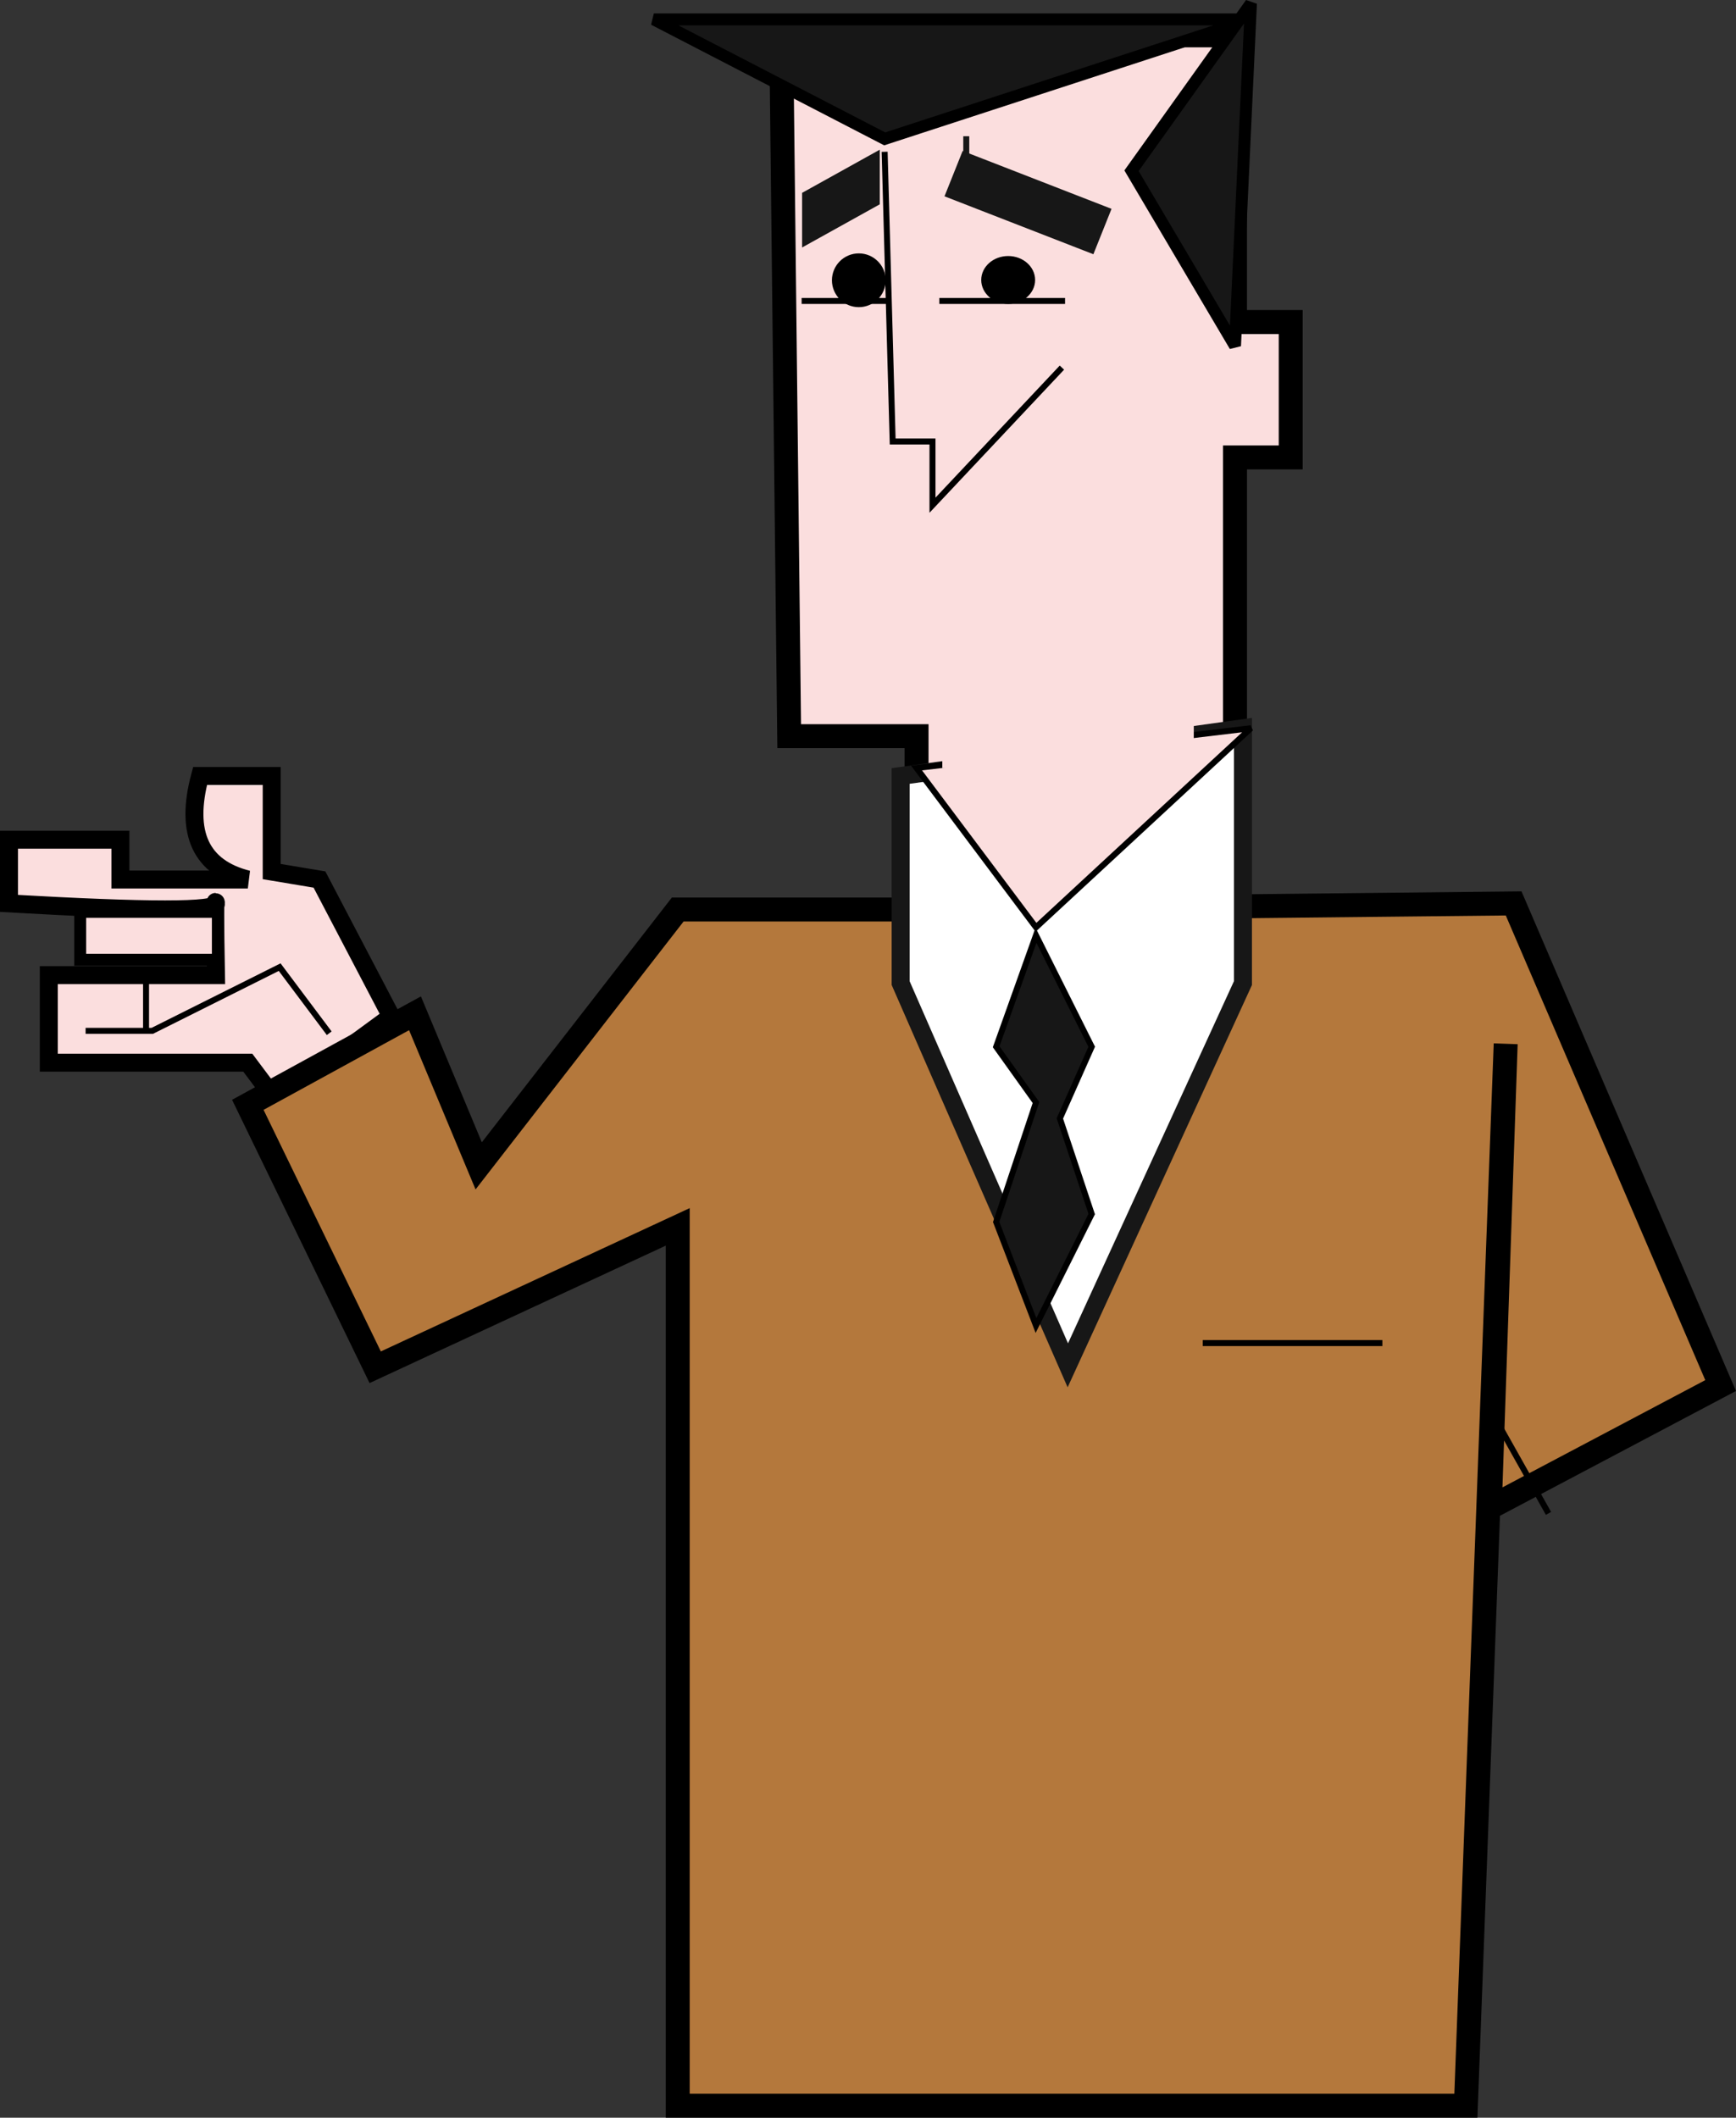 <svg xmlns="http://www.w3.org/2000/svg" width="289.958" height="353.583" viewBox="0 0 289.958 353.583"><rect x="0" y="0" width="289.958" height="353.583" fill="#333333" stroke="none"/><g id="Toon_driekwart-1" transform="translate(-398.5 -141.419)"><path id="Path_90" data-name="Path 90" d="M497,146l1.33,117.016h21.276v9.308h53.189V216.476H582.1V193.87h-9.308V146Z" transform="translate(31.984 1.319)" fill="#fbdede" stroke="#000" stroke-linecap="square" stroke-miterlimit="3" stroke-width="4"></path><g id="Group_28" data-name="Group 28" transform="translate(400 144.659)"><path id="Path_91" data-name="Path 91" d="M447.87,297.508l18.616-13.3L451.86,256.286l-7.978-1.33V239H431.914q-3.828,14.3,7.978,17.286H418.616v-6.649H400v10.638q34.824,1.992,34.573,0t0,11.968H406.649V286.87h33.243Z" transform="translate(-400 -112.676)" fill="#fbdede" stroke="#000" stroke-linecap="square" stroke-miterlimit="3" stroke-width="3"></path><path id="Path_92" data-name="Path 92" d="M454.605,272.989,451.946,269,432,283.627l3.989,5.319Z" transform="translate(-389.449 -102.784)" fill="#fff" stroke="#000" stroke-linecap="square" stroke-miterlimit="3" stroke-width="1"></path><path id="Path_94" data-name="Path 94" d="M544.357,256.019H501.805l-33.243,42.8-10.638-25.475L430,288.627l21.276,43.817,50.53-23.437V455.742H633.449l5.008-133.563,1.641-43.742-2.659,77.444L676,335.5,641.427,255Z" transform="translate(-390.108 -107.4)" fill="#b4783c" stroke="#000" stroke-linecap="square" stroke-miterlimit="3" stroke-width="4"></path><line id="Line_1" data-name="Line 1" x2="29" transform="translate(199.892 221.008)" stroke="#000" stroke-linecap="square" stroke-miterlimit="3" stroke-width="1"></line><path id="Path_95" data-name="Path 95" d="M449.892,273.638,441.914,263l-21.276,10.638H410" transform="translate(-396.703 -104.762)" fill="none" stroke="#000" stroke-linecap="square" stroke-miterlimit="3" stroke-width="1"></path><line id="Line_2" data-name="Line 2" y2="9" transform="translate(22.892 159.008)" stroke="#000" stroke-linecap="square" stroke-miterlimit="3" stroke-width="1"></line><line id="Line_3" data-name="Line 3" x2="9" y2="16" transform="translate(247.892 233.008)" stroke="#000" stroke-linecap="square" stroke-miterlimit="3" stroke-width="1"></line><path id="Path_96" data-name="Path 96" d="M512,240.978v34.573l27.924,63.827,29.254-63.827V233Z" transform="translate(-363.07 -114.654)" fill="#fff" stroke="#171717" stroke-linecap="square" stroke-miterlimit="3" stroke-width="3"></path><path id="Path_97" data-name="Path 97" d="M530.649,259,524,277.616l6.649,9.308L524,306.87l6.649,17.287,9.308-18.616-5.319-15.957,5.319-11.968Z" transform="translate(-359.113 -106.081)" fill="#171717" stroke="#000" stroke-linecap="square" stroke-miterlimit="3" stroke-width="1"></path><path id="Path_98" data-name="Path 98" d="M514,239.649l19.946,26.595L569.849,233Z" transform="translate(-362.411 -114.654)" fill="#fbdede" stroke="#000" stroke-linecap="square" stroke-miterlimit="3" stroke-width="1"></path><rect id="Rectangle_15" data-name="Rectangle 15" width="42" height="13" transform="translate(155.892 112.008)" fill="#fbdede"></rect><rect id="Rectangle_16" data-name="Rectangle 16" width="23" height="8" transform="translate(11.892 149.008)" fill="#fbdede"></rect><rect id="Rectangle_17" data-name="Rectangle 17" width="23" height="8" transform="translate(11.892 149.008)" fill="#fbdede" stroke="#000" stroke-linecap="square" stroke-miterlimit="2" stroke-width="2"></rect><path id="Path_99" data-name="Path 99" d="M580.73,144H481l38.562,19.946Z" transform="translate(-373.292 -144)" fill="#171717" stroke="#000" stroke-linecap="square" stroke-miterlimit="3" stroke-width="2"></path><path id="Path_100" data-name="Path 100" d="M510,161l1.33,47.87h6.649v10.638L539.254,196.9" transform="translate(-363.73 -138.395)" fill="none" stroke="#000" stroke-linecap="square" stroke-miterlimit="3" stroke-width="1"></path><line id="Line_4" data-name="Line 4" x2="20" transform="translate(155.892 47.008)" stroke="#000" stroke-linecap="square" stroke-miterlimit="3" stroke-width="1"></line><ellipse id="Ellipse_1" data-name="Ellipse 1" cx="4" cy="3.5" rx="4" ry="3.5" transform="translate(162.892 40.008)" stroke="#000" stroke-miterlimit="3" stroke-width="1"></ellipse><line id="Line_5" data-name="Line 5" x2="14" transform="translate(132.892 47.008)" stroke="#000" stroke-linecap="square" stroke-miterlimit="3" stroke-width="1"></line><line id="Line_6" data-name="Line 6" y2="3" transform="translate(159.892 20.008)" stroke="#171717" stroke-linecap="square" stroke-miterlimit="3" stroke-width="1"></line><path id="Path_101" data-name="Path 101" d="M511.968,161v7.978L500,175.627v-7.978Z" transform="translate(-367.027 -138.395)" fill="#171717" stroke="#171717" stroke-linecap="square" stroke-miterlimit="3" stroke-width="1"></path><circle id="Ellipse_2" data-name="Ellipse 2" cx="3.989" cy="3.989" r="3.989" transform="translate(137.956 39.567)" stroke="#000" stroke-miterlimit="3" stroke-width="1"></circle><path id="Path_102" data-name="Path 102" d="M520.659,161l23.935,9.308-2.659,6.649L518,167.649Z" transform="translate(-361.092 -138.395)" fill="#171717" stroke="#171717" stroke-linecap="square" stroke-miterlimit="3" stroke-width="1"></path></g><path id="Path_103" data-name="Path 103" d="M560.946,142,541,169.924l17.286,29.254Z" transform="translate(46.492)" fill="#171717" stroke="#000" stroke-linecap="square" stroke-miterlimit="3" stroke-width="2"></path></g></svg>